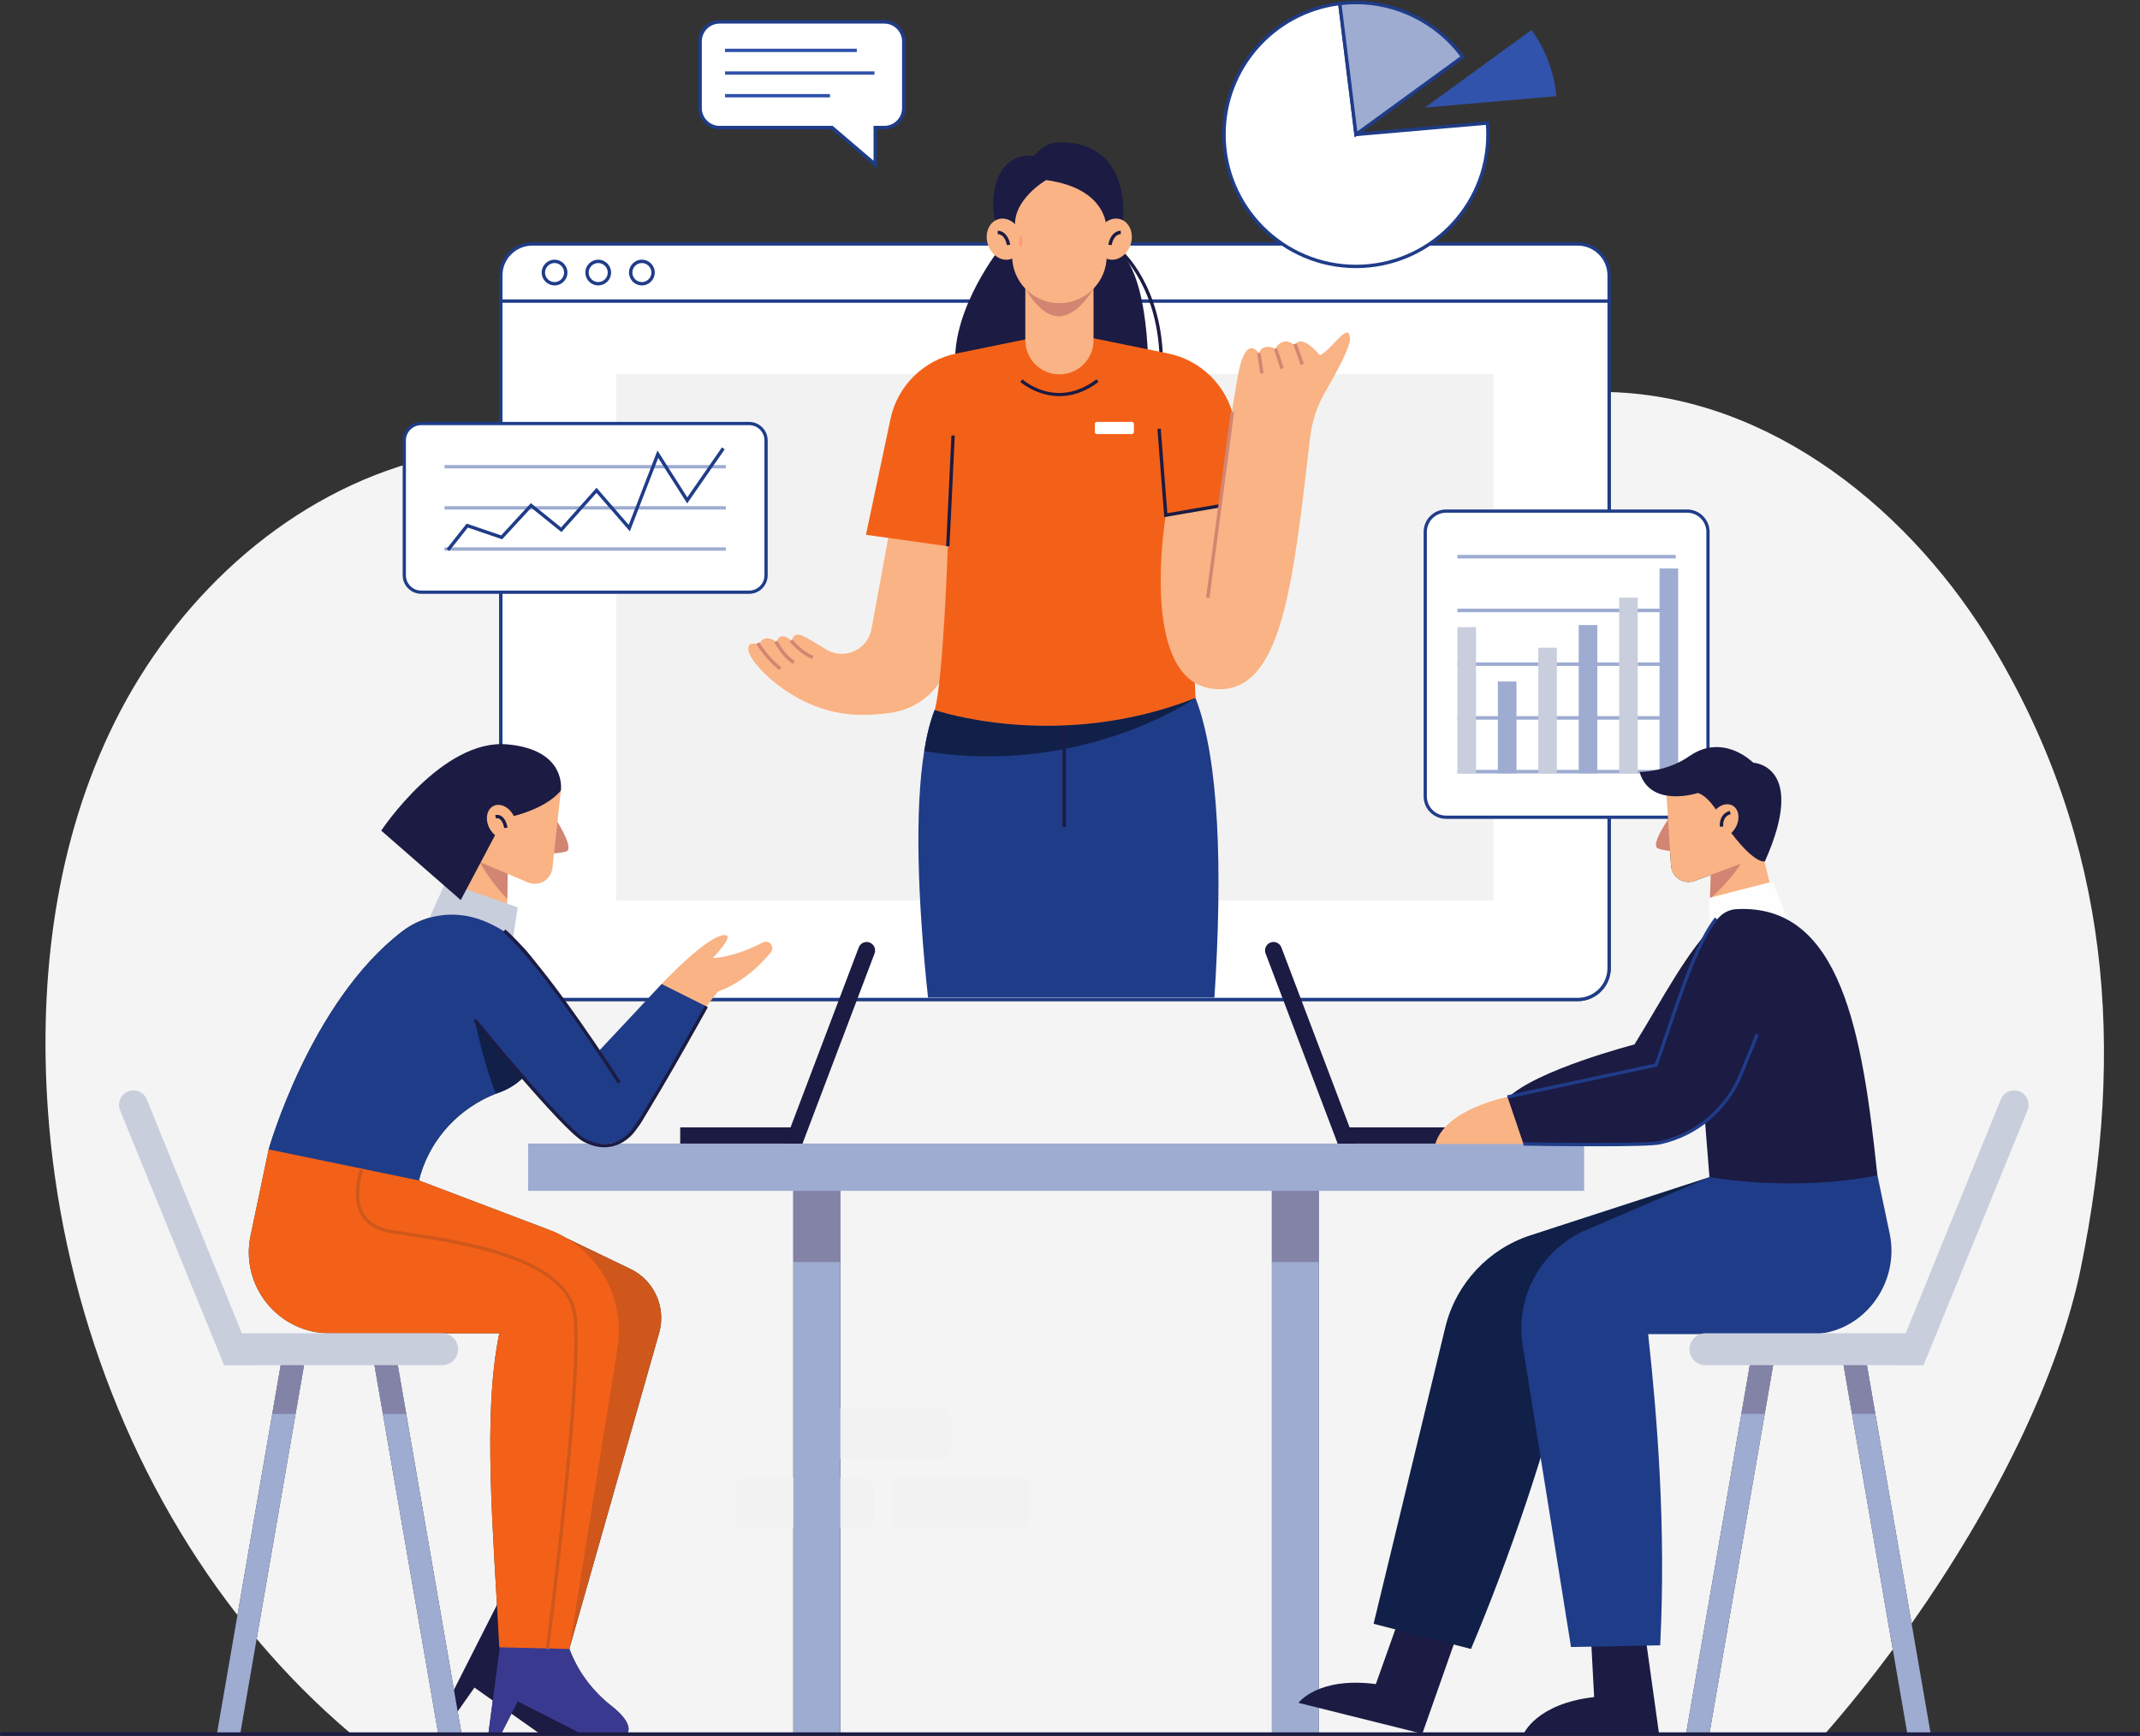 <?xml version="1.0" encoding="UTF-8"?> <svg xmlns="http://www.w3.org/2000/svg" width="948" height="769" viewBox="0 0 948 769" fill="none"><rect x="0" y="0" width="948" height="769" fill="#333333" stroke="none"/> <g clip-path="url(#clip0_416_535)"> <path d="M808.362 768.157H757.217L786.885 596.656H776.561H776.543L771.41 626.323H771.424L746.885 768.157H204.484L179.946 626.327L174.813 596.661H164.488L169.62 626.327L194.159 768.157H155.663C140.463 755.325 126.462 741.191 113.696 725.985L130.939 626.327L136.072 596.661H125.746L120.614 626.327L105.19 715.474C55.843 652.088 26.904 572.211 21.229 492C17.068 433.168 24.558 372.499 51.003 319.496C77.446 266.493 124.27 221.867 181.852 205.104C194.851 201.319 207.947 198.986 221.128 197.791V350.632L209.768 362.532L212.632 381.877L221.128 385.477V411.262C218.035 409.459 214.736 407.989 211.278 406.889C207.645 405.734 203.904 405.169 200.185 405.169C192.331 405.169 184.581 407.698 178.19 412.59C137.47 443.724 119.022 509.165 119.022 509.165L111 547.361C106.316 569.659 123.333 590.622 146.12 590.622H221.182C213.673 627.313 218.553 677.792 221.182 729.725L221.409 729.729L216.347 768.068H222.006L229.365 753.687L256.535 767.514H278.045C278.045 767.514 280.998 763.618 270.91 755.723C262.347 749.023 255.845 740.258 252.211 730.35L291.997 590.443C295.208 579.156 289.827 567.195 279.249 562.107L250.783 548.414C248.457 547.039 245.988 545.848 243.389 544.861L185.599 522.929C185.792 522.086 186.03 521.175 186.313 520.225C191.282 503.827 203.735 490.737 219.64 484.488C220.13 484.31 220.621 484.118 221.127 483.935C221.648 483.743 222.154 483.556 222.659 483.341C231.184 479.815 237.195 472.478 239.501 463.927C240.527 460.088 240.825 456.013 240.26 451.921L239.104 443.493H698.913C706.992 443.493 713.562 436.922 713.562 428.841V173.681C785.023 175.895 847.407 226.737 883.452 287.501C934.507 373.545 941.707 463.936 921.783 561.736C912.066 609.434 883.689 666.866 846.817 719.143L825.626 596.656H815.293H815.289L820.413 626.323H820.431L838.485 730.675C828.884 743.641 818.788 756.223 808.362 768.157ZM563.448 515.19V768.099H584.283V559.076V514.499H563.448V515.19ZM351.444 515.19V768.099H372.272V559.076V514.499H351.444V515.19ZM759.654 344.468L738.038 349.175L740.248 383.424C740.44 386.334 742.225 388.893 744.894 390.066C745.894 390.506 746.965 390.726 748.036 390.726C748.96 390.726 749.888 390.565 750.768 390.232L772.258 382.204L775.95 363.108L759.654 344.468Z" fill="#F4F4F4"></path> <path d="M382.969 676.912H329.858C327.627 676.912 325.819 675.1 325.819 672.868V658.586C325.819 656.354 327.627 654.547 329.858 654.547H382.969C385.199 654.547 387.007 656.354 387.007 658.586V672.868C387.007 675.1 385.199 676.912 382.969 676.912Z" fill="#F2F2F2"></path> <path d="M452.398 676.912H399.286C397.056 676.912 395.248 675.1 395.248 672.868V658.586C395.248 656.354 397.056 654.547 399.286 654.547H452.398C454.629 654.547 456.437 656.354 456.437 658.586V672.868C456.437 675.1 454.629 676.912 452.398 676.912Z" fill="#F2F2F2"></path> <path d="M417.188 646.161H364.076C361.845 646.161 360.038 644.353 360.038 642.126V627.839C360.038 625.612 361.845 623.805 364.076 623.805H417.188C419.418 623.805 421.226 625.612 421.226 627.839V642.126C421.226 644.353 419.418 646.161 417.188 646.161Z" fill="#F2F2F2"></path> <path d="M712.821 121.993C712.821 114.304 706.595 108.079 698.909 108.079H235.777C228.093 108.079 221.863 114.304 221.863 121.993V133.4H712.821V121.993Z" fill="white"></path> <path d="M222.598 132.663H712.089V121.993C712.089 114.727 706.175 108.812 698.909 108.812H235.777C228.511 108.812 222.598 114.727 222.598 121.993V132.663ZM713.558 134.133H221.126V121.993C221.126 113.912 227.699 107.342 235.777 107.342H698.909C706.988 107.342 713.558 113.912 713.558 121.993V134.133Z" fill="#1F3C88"></path> <path d="M221.863 133.4V428.843C221.863 436.525 228.093 442.756 235.777 442.756H698.909C706.595 442.756 712.821 436.525 712.821 428.843V133.4H221.863Z" fill="white"></path> <path d="M222.598 134.133V428.843C222.598 436.109 228.511 442.024 235.777 442.024H698.909C706.175 442.024 712.089 436.109 712.089 428.843V134.133H222.598ZM698.909 443.494H235.777C227.699 443.494 221.126 436.925 221.126 428.843V132.663H713.558V428.843C713.558 436.925 706.988 443.494 698.909 443.494Z" fill="#1F3C88"></path> <path d="M250.626 120.737C250.626 123.475 248.406 125.694 245.666 125.694C242.928 125.694 240.708 123.475 240.708 120.737C240.708 118 242.928 115.78 245.666 115.78C248.406 115.78 250.626 118 250.626 120.737Z" fill="white"></path> <path d="M245.666 116.524C243.343 116.524 241.451 118.416 241.451 120.737C241.451 123.064 243.343 124.95 245.666 124.95C247.991 124.95 249.882 123.064 249.882 120.737C249.882 118.416 247.991 116.524 245.666 116.524ZM245.666 126.438C242.522 126.438 239.964 123.885 239.964 120.737C239.964 117.595 242.522 115.036 245.666 115.036C248.812 115.036 251.37 117.595 251.37 120.737C251.37 123.885 248.812 126.438 245.666 126.438Z" fill="#1F3C88"></path> <path d="M269.967 120.737C269.967 123.475 267.747 125.694 265.007 125.694C262.269 125.694 260.048 123.475 260.048 120.737C260.048 118 262.269 115.78 265.007 115.78C267.747 115.78 269.967 118 269.967 120.737Z" fill="white"></path> <path d="M265.007 116.524C262.684 116.524 260.792 118.416 260.792 120.737C260.792 123.064 262.684 124.95 265.007 124.95C267.332 124.95 269.223 123.064 269.223 120.737C269.223 118.416 267.332 116.524 265.007 116.524ZM265.007 126.438C261.863 126.438 259.304 123.885 259.304 120.737C259.304 117.595 261.863 115.036 265.007 115.036C268.152 115.036 270.711 117.595 270.711 120.737C270.711 123.885 268.152 126.438 265.007 126.438Z" fill="#1F3C88"></path> <path d="M289.308 120.737C289.308 123.475 287.087 125.694 284.348 125.694C281.61 125.694 279.389 123.475 279.389 120.737C279.389 118 281.61 115.78 284.348 115.78C287.087 115.78 289.308 118 289.308 120.737Z" fill="white"></path> <path d="M284.348 116.524C282.024 116.524 280.133 118.416 280.133 120.737C280.133 123.064 282.024 124.95 284.348 124.95C286.673 124.95 288.564 123.064 288.564 120.737C288.564 118.416 286.673 116.524 284.348 116.524ZM284.348 126.438C281.204 126.438 278.646 123.885 278.646 120.737C278.646 117.595 281.204 115.036 284.348 115.036C287.493 115.036 290.052 117.595 290.052 120.737C290.052 123.885 287.493 126.438 284.348 126.438Z" fill="#1F3C88"></path> <path d="M661.654 398.898H539.735C540.217 360.741 537.307 329.1 529.608 309.177C529.612 309.177 529.612 309.177 529.612 309.177L529.309 302.506C531.483 303.798 533.946 304.684 536.749 305.071C537.99 305.244 539.195 305.327 540.356 305.327C544.721 305.327 548.523 304.131 551.862 301.887C570.085 289.611 574.21 245.8 580.44 193.433C581.275 186.423 583.551 179.656 587.104 173.569C588.541 171.111 590.103 168.362 591.585 165.612H661.654V398.898ZM407.595 398.898H273.033V165.612H423.606C423.72 166.326 423.855 167.035 424.012 167.737L449.573 166.672L416.488 209.595L419.873 241.98C419.873 241.98 419.873 241.986 419.873 241.992C419.871 241.986 419.87 241.98 419.868 241.974L413.649 234H394.25L386.052 278.661C385.085 283.898 381.098 288.081 375.906 289.271C374.909 289.509 373.897 289.611 372.885 289.611C370.356 289.611 367.857 288.896 365.685 287.516C361.459 284.808 355.612 281.25 353.827 281.131C353.745 281.131 353.666 281.125 353.588 281.125C350.916 281.125 350.748 284.035 350.748 284.035C350.748 284.035 348.589 281.809 346.636 281.809C345.59 281.809 344.603 282.446 344.038 284.403C344.038 284.403 341.987 282.755 339.849 282.755C338.521 282.755 337.16 283.392 336.234 285.457C336.234 285.457 335.088 285.064 333.918 285.064C332.274 285.064 330.584 285.838 331.957 289.545C334.307 295.883 354.184 316.675 381.559 316.675C387.019 316.675 391.661 316.288 395.648 315.604C397.85 315.229 399.963 314.634 401.956 313.819C407.722 311.521 412.588 307.558 416.047 302.566C415.457 307.647 414.799 311.855 414.074 314.485H414.067C412.088 319.472 410.555 325.601 409.41 332.712C406.649 349.893 406.227 372.774 407.595 398.898ZM525.904 226.567L524.774 201.377L492.853 165.612H548.541C545.163 182.59 540.24 224.092 540.24 224.092L525.904 226.567Z" fill="#F2F2F2"></path> <path d="M537.981 441.911H411.105C406.419 398.095 405.214 358.819 409.41 332.713C410.555 325.602 412.088 319.472 414.066 314.485L467.488 303.613L529.608 309.177C540.052 336.194 541.685 384.771 537.981 441.911Z" fill="#1F3C88"></path> <path d="M470.693 366.347H472.179V315.768H470.693V366.347Z" fill="#1B1B43"></path> <path d="M437.865 335.045C428.839 335.045 419.325 334.343 409.41 332.712C410.555 325.601 412.088 319.472 414.066 314.485H414.074C414.072 314.491 414.072 314.491 414.071 314.491C414.071 314.491 434.182 321.495 463.779 321.495C466.024 321.495 468.336 321.453 470.693 321.364V331.945C460.713 333.837 449.706 335.045 437.865 335.045ZM472.179 331.659V321.305C489.34 320.537 509.059 317.264 529.599 309.183C529.202 309.462 507.225 324.709 472.179 331.659Z" fill="#102048"></path> <path d="M470.693 331.945V321.364C471.184 321.352 471.679 321.328 472.179 321.305V331.659C471.684 331.754 471.193 331.856 470.693 331.945Z" fill="#1B1B43"></path> <path d="M442.305 110.912C442.305 110.912 418.211 141.637 424.012 167.737L508.657 164.209C508.657 164.209 509.38 113.085 490.889 108.734L442.305 110.912Z" fill="#1B1B43"></path> <path d="M515.201 161.167H513.71C513.71 127.682 496.294 112.293 496.12 112.144L497.089 111.014C497.267 111.168 515.201 127.003 515.201 161.167Z" fill="#1B1B43"></path> <path d="M421.699 285.463C421.594 288.956 420.91 292.318 419.735 295.472C416.67 303.774 410.243 310.516 401.957 313.819C399.963 314.634 397.85 315.229 395.648 315.604C391.661 316.288 387.019 316.675 381.559 316.675C354.184 316.675 334.308 295.883 331.957 289.545C329.607 283.195 336.234 285.457 336.234 285.457C338.652 280.06 344.038 284.404 344.038 284.404C345.659 278.78 350.748 284.035 350.748 284.035C350.748 284.035 350.926 280.952 353.827 281.131C355.613 281.25 361.459 284.808 365.685 287.516C367.857 288.897 370.357 289.611 372.885 289.611C373.897 289.611 374.909 289.509 375.906 289.272C381.098 288.081 385.085 283.898 386.052 278.661L394.25 234H413.649L419.869 241.974C422.308 251.811 422.16 271.955 421.699 285.463Z" fill="#F9B384"></path> <path d="M463.623 148.438L423.727 156.573C409.059 159.561 397.564 170.968 394.466 185.613L383.615 236.904L419.872 241.98L463.623 148.438Z" fill="#F36118"></path> <path d="M477.521 148.438L517.419 156.573C532.09 159.561 543.578 170.968 546.68 185.613L551.607 222.039L516.437 228.204L477.521 148.438Z" fill="#F36118"></path> <path d="M419.872 241.98C419.872 241.98 417.939 300.477 414.071 314.491C414.071 314.491 468.215 333.35 529.612 309.177L524.774 201.377L477.521 148.438H463.623L416.489 209.596L419.872 241.98Z" fill="#F36118"></path> <path d="M598.012 149.885C598.235 153.711 591.942 165.286 587.104 173.569C583.551 179.657 581.275 186.423 580.44 193.433C574.209 245.801 570.085 289.611 551.862 301.887C547.64 304.726 542.667 305.886 536.749 305.071C532.563 304.488 529.13 302.81 526.314 300.293C507.122 283.214 516.437 228.198 516.437 228.198L540.239 224.092C540.239 224.092 545.569 179.133 548.947 163.661C552.339 148.207 557.646 156.419 557.646 156.419C559.583 151.581 564.895 154.485 564.895 154.485C568.764 148.207 573.598 153.027 573.598 153.027C576.499 147.237 584.725 157.383 584.725 157.383C590.041 154.961 597.539 141.851 598.012 149.885Z" fill="#F9B384"></path> <path d="M420.616 242.015L419.129 241.944L421.471 192.873L422.958 192.944L420.616 242.015Z" fill="#1B1B43"></path> <path d="M515.758 229.078L512.723 189.987L514.205 189.874L517.115 227.335L540.123 223.36L540.373 224.829L515.758 229.078Z" fill="#1B1B43"></path> <path d="M535.772 264.908L534.294 264.718L545.212 182.394L546.684 182.59L535.772 264.908Z" fill="#D28572"></path> <path d="M558.289 165.434L556.914 156.532L558.387 156.306L559.762 165.208L558.289 165.434Z" fill="#D28572"></path> <path d="M567.247 163.506L564.386 154.788L565.796 154.324L568.657 163.042L567.247 163.506Z" fill="#D28572"></path> <path d="M576.178 161.667L572.942 152.574L574.348 152.08L577.579 161.167L576.178 161.667Z" fill="#D28572"></path> <path d="M501.409 192.284H485.908C485.408 192.284 485.011 191.885 485.011 191.391V187.791C485.011 187.297 485.408 186.893 485.908 186.893H501.409C501.904 186.893 502.302 187.297 502.302 187.791V191.391C502.302 191.885 501.904 192.284 501.409 192.284Z" fill="white"></path> <path d="M469.358 175.485C459.146 175.485 452.072 169.254 451.965 169.159L452.965 168.058C453.572 168.606 468.109 181.352 485.743 168.017L486.636 169.201C480.409 173.914 474.487 175.485 469.358 175.485Z" fill="#1B1B43"></path> <path d="M359.769 291.914C356.602 290.682 353.158 288.04 349.812 284.279L350.924 283.285C354.115 286.88 357.36 289.379 360.308 290.528L359.769 291.914Z" fill="#D28572"></path> <path d="M351.272 294.079C348.23 292.157 345.531 289.027 343.022 284.516L344.323 283.79C346.707 288.081 349.24 291.038 352.067 292.823L351.272 294.079Z" fill="#D28572"></path> <path d="M345.274 296.835C341.641 294.134 338.297 290.36 335.05 285.297L336.303 284.493C339.451 289.403 342.676 293.05 346.163 295.645L345.274 296.835Z" fill="#D28572"></path> <path d="M469.309 165.845C460.967 165.845 454.205 159.079 454.205 150.736V125.236H484.422V150.736C484.422 159.079 477.655 165.845 469.309 165.845Z" fill="#F9B384"></path> <path d="M454.201 127.818C463.543 143.517 473.567 144.802 484.449 127.943L454.201 127.818Z" fill="#D28572"></path> <path d="M469.309 134.299C457.736 134.299 448.354 124.92 448.354 113.346V77.992H490.269V113.346C490.269 124.92 480.887 134.299 469.309 134.299Z" fill="#F9B384"></path> <path d="M490.032 100.236C490.05 101.039 490.778 83.496 463.435 79.777C463.435 79.777 448.002 88.614 449.769 101.349L441.385 99.766C438.146 90.935 439.262 67.316 458.231 68.994C458.231 68.994 462.32 63.15 469.019 63.043C503.047 62.484 497.673 100.218 496.857 101.307L490.032 100.236Z" fill="#1B1B43"></path> <path d="M500.833 108.354C499.231 113.21 494.669 116.066 490.639 114.739C486.609 113.412 484.645 108.401 486.247 103.54C487.85 98.684 492.411 95.821 496.441 97.154C500.472 98.481 502.436 103.492 500.833 108.354Z" fill="#F9B384"></path> <path d="M492.46 108.591L490.983 108.407C491.242 106.354 492.715 102.414 496.455 102.194L496.544 103.682C493.09 103.884 492.465 108.544 492.46 108.591Z" fill="#1B1B43"></path> <path d="M437.653 108.354C439.255 113.21 443.819 116.066 447.845 114.739C451.876 113.412 453.839 108.401 452.237 103.54C450.635 98.684 446.073 95.821 442.045 97.154C438.018 98.481 436.051 103.492 437.653 108.354Z" fill="#F9B384"></path> <path d="M446.025 108.591C446 108.401 445.381 103.884 441.946 103.682L442.033 102.194C445.772 102.414 447.247 106.354 447.501 108.407L446.025 108.591Z" fill="#1B1B43"></path> <path d="M452.402 109.734C451.858 108.949 451.536 107.991 451.536 106.961C451.536 105.92 451.867 104.95 452.425 104.158C452.942 106.098 452.902 108.038 452.402 109.734Z" fill="#FF957B"></path> <path d="M331.87 262.331H186.592C182.455 262.331 179.101 258.981 179.101 254.845V195.105C179.101 190.969 182.455 187.612 186.592 187.612H331.87C336.007 187.612 339.361 190.969 339.361 195.105V254.845C339.361 258.981 336.007 262.331 331.87 262.331Z" fill="white"></path> <path d="M186.592 188.333C182.857 188.333 179.817 191.368 179.817 195.105V254.846C179.817 258.577 182.857 261.618 186.592 261.618H331.87C335.606 261.618 338.645 258.577 338.645 254.846V195.105C338.645 191.368 335.606 188.333 331.87 188.333H186.592ZM331.87 263.052H186.592C182.067 263.052 178.385 259.369 178.385 254.846V195.105C178.385 190.583 182.067 186.899 186.592 186.899H331.87C336.395 186.899 340.077 190.583 340.077 195.105V254.846C340.077 259.369 336.395 263.052 331.87 263.052Z" fill="#1F3C88"></path> <path d="M321.531 207.495H196.931V206.007H321.531V207.495Z" fill="#9EACD2"></path> <path d="M321.531 225.716H196.931V224.229H321.531V225.716Z" fill="#9EACD2"></path> <path d="M321.531 243.944H196.931V242.456H321.531V243.944Z" fill="#9EACD2"></path> <path d="M199.013 244.074L197.848 243.152L206.728 231.953L222.016 237.172L235.177 222.883L248.559 233.666L264.272 216.082L278.521 232.518L291.252 199.574L304.46 220.325L319.815 198.188L321.038 199.032L304.407 223.014L291.578 202.853L279.017 235.362L264.255 218.331L248.726 235.708L235.328 224.919L222.453 238.897L207.242 233.702L199.013 244.074Z" fill="#1F3C88"></path> <path d="M600.686 59.568L593.513 1.565C564.609 5.106 542.23 29.713 542.23 59.568C542.23 91.852 568.403 118.024 600.686 118.024C632.968 118.024 659.141 91.852 659.141 59.568C659.141 57.86 659.052 56.171 658.909 54.498L600.686 59.568Z" fill="white"></path> <path d="M592.866 2.399C564.368 6.261 542.971 30.707 542.971 59.569C542.971 91.394 568.858 117.28 600.686 117.28C632.513 117.28 658.4 91.394 658.4 59.569C658.4 58.218 658.347 56.819 658.231 55.307L600.039 60.372L592.866 2.399ZM600.686 118.768C568.037 118.768 541.485 92.215 541.485 59.569C541.485 29.707 563.815 4.452 593.42 0.828L594.156 0.738L601.333 58.765L659.588 53.695L659.655 54.439C659.811 56.278 659.887 57.956 659.887 59.569C659.887 92.215 633.326 118.768 600.686 118.768Z" fill="#1F3C88"></path> <path d="M631.183 47.666L689.411 42.596C688.469 31.689 684.542 21.637 678.436 13.265L631.183 47.666Z" fill="#3153AC"></path> <path d="M647.938 25.167C637.307 10.593 620.11 1.113 600.686 1.113C598.258 1.113 595.865 1.28 593.513 1.566L600.686 59.569L647.938 25.167Z" fill="#9EACD2"></path> <path d="M594.343 2.22L601.27 58.224L646.894 25.006C636.022 10.498 618.807 1.857 600.686 1.857C598.615 1.857 596.53 1.976 594.343 2.22ZM600.101 60.913L592.683 0.917L593.42 0.827C595.95 0.518 598.325 0.369 600.686 0.369C619.525 0.369 637.414 9.474 648.537 24.732L648.978 25.333L600.101 60.913Z" fill="#1F3C88"></path> <path d="M747.385 362.021H640.601C635.499 362.021 631.371 357.891 631.371 352.791V235.636C631.371 230.542 635.499 226.406 640.601 226.406H747.385C752.486 226.406 756.619 230.542 756.619 235.636V352.791C756.619 357.891 752.486 362.021 747.385 362.021Z" fill="white"></path> <path d="M640.601 227.121C635.905 227.121 632.085 230.941 632.085 235.636V352.791C632.085 357.486 635.905 361.306 640.601 361.306H747.385C752.084 361.306 755.905 357.486 755.905 352.791V235.636C755.905 230.941 752.084 227.121 747.385 227.121H640.601ZM747.385 362.735H640.601C635.12 362.735 630.656 358.278 630.656 352.791V235.636C630.656 230.156 635.12 225.692 640.601 225.692H747.385C752.87 225.692 757.333 230.156 757.333 235.636V352.791C757.333 358.278 752.87 362.735 747.385 362.735Z" fill="#1F3C88"></path> <path d="M742.345 247.389H645.64V245.824H742.345V247.389Z" fill="#9EACD2"></path> <path d="M742.345 271.193H645.64V269.628H742.345V271.193Z" fill="#9EACD2"></path> <path d="M742.345 294.996H645.64V293.432H742.345V294.996Z" fill="#9EACD2"></path> <path d="M742.345 318.799H645.64V317.234H742.345V318.799Z" fill="#9EACD2"></path> <path d="M742.345 342.603H645.64V341.038H742.345V342.603Z" fill="#9EACD2"></path> <path d="M653.874 342.603H645.64V277.816H653.874V342.603Z" fill="#C9CEDD"></path> <path d="M671.781 342.603H663.546V301.887H671.781V342.603Z" fill="#9EACD2"></path> <path d="M689.688 342.603H681.453V286.933H689.688V342.603Z" fill="#C9CEDD"></path> <path d="M707.595 342.603H699.36V276.882H707.595V342.603Z" fill="#9EACD2"></path> <path d="M725.501 342.603H717.267V264.748H725.501V342.603Z" fill="#C9CEDD"></path> <path d="M743.408 342.603H735.173V251.828H743.408V342.603Z" fill="#9EACD2"></path> <path d="M391.725 9.67H318.784C313.996 9.67 310.115 13.55 310.115 18.34V47.862C310.115 52.653 313.996 56.533 318.784 56.533H368.597L387.747 72.898V56.533H391.725C396.513 56.533 400.393 52.653 400.393 47.862V18.34C400.393 13.55 396.513 9.67 391.725 9.67Z" fill="white"></path> <path d="M318.784 10.45C314.435 10.45 310.896 13.991 310.896 18.341V47.863C310.896 52.213 314.435 55.754 318.784 55.754H368.885L386.966 71.202V55.754H391.725C396.074 55.754 399.612 52.213 399.612 47.863V18.341C399.612 13.991 396.074 10.45 391.725 10.45H318.784ZM388.529 74.594L368.308 57.313H318.784C313.573 57.313 309.334 53.075 309.334 47.863V18.341C309.334 13.128 313.573 8.891 318.784 8.891H391.725C396.936 8.891 401.175 13.128 401.175 18.341V47.863C401.175 53.075 396.936 57.313 391.725 57.313H388.529V74.594Z" fill="#1F3C88"></path> <path d="M379.565 23.06H321.17V21.572H379.565V23.06Z" fill="#3153AC"></path> <path d="M387.375 33.099H321.17V31.611H387.375V33.099Z" fill="#3153AC"></path> <path d="M367.663 43.144H321.17V41.656H367.663V43.144Z" fill="#3153AC"></path> <path d="M351.442 768.103H372.271V515.189H351.442V768.103Z" fill="#9EACD2"></path> <path d="M563.448 768.103H584.279V515.189H563.448V768.103Z" fill="#9EACD2"></path> <path d="M372.271 559.076V515.19H351.442V514.498H372.271V559.076Z" fill="#B2B2C6"></path> <path d="M351.442 559.076H372.271V515.189H351.442V559.076Z" fill="#8383A7"></path> <path d="M584.279 559.076V515.19H563.448V514.498H584.279V559.076Z" fill="#B2B2C6"></path> <path d="M563.448 559.076H584.279V515.189H563.448V559.076Z" fill="#8383A7"></path> <path d="M701.752 527.526H233.967V506.567H701.752V527.526Z" fill="#9EACD2"></path> <path d="M646.733 506.589H592.567V499.408H646.733V506.589Z" fill="#1B1B43"></path> <path d="M600.578 506.589H592.567L560.637 422.356C559.708 419.905 561.52 417.28 564.14 417.28C565.698 417.28 567.091 418.244 567.644 419.702L600.578 506.589Z" fill="#1B1B43"></path> <path d="M301.327 506.589H355.498V499.408H301.327V506.589Z" fill="#1B1B43"></path> <path d="M347.483 506.589H355.498L387.426 422.356C388.355 419.905 386.545 417.28 383.922 417.28C382.365 417.28 380.97 418.244 380.419 419.702L347.483 506.589Z" fill="#1B1B43"></path> <path d="M194.831 409.604L224.384 414.352L224.709 398.16L225.02 382.045L225.291 368.263L217.095 364.395L203.054 380.849L194.831 409.604Z" fill="#F9B384"></path> <path d="M212.636 381.873C212.636 381.873 216.203 389.359 224.709 398.16L225.02 382.046L212.636 381.873Z" fill="#D28572"></path> <path d="M245.493 361.943C245.836 362.14 254.85 375.94 250.799 377.189C246.75 378.439 241.637 377.957 241.637 377.957L245.493 361.943Z" fill="#D28572"></path> <path d="M248.459 350.203L244.731 384.515C244.415 387.425 242.504 389.912 239.776 390.978C237.87 391.716 235.749 391.686 233.867 390.889L212.631 381.879L209.766 362.533L226.958 344.525L248.459 350.203Z" fill="#F9B384"></path> <path d="M197.376 390.775L187.209 413.335L226.635 419.536L229.363 401.933L197.376 390.775Z" fill="#C9CEDD"></path> <path d="M223.272 362.484C223.272 362.484 240.703 359.545 248.459 350.202C248.459 350.202 251.335 332.135 224.756 329.743C195.921 327.148 168.883 367.947 168.883 367.947L204.108 398.713L223.272 362.484Z" fill="#1B1B43"></path> <path d="M216.788 366.8C218.771 370.656 222.778 372.548 225.736 371.031C228.695 369.508 229.486 365.145 227.502 361.289C225.519 357.433 221.513 355.541 218.554 357.064C215.595 358.581 214.805 362.944 216.788 366.8Z" fill="#F9B384"></path> <path d="M223.358 366.829C223.237 366.008 222.642 363.675 221.37 362.806C220.882 362.473 220.336 362.378 219.701 362.521L219.374 361.069C220.422 360.83 221.378 361.003 222.215 361.58C224.285 363.003 224.809 366.466 224.829 366.615L223.358 366.829Z" fill="#1B1B43"></path> <path d="M239.499 463.931C237.193 472.482 231.183 479.82 222.658 483.341C222.152 483.555 221.646 483.747 221.125 483.935C220.62 484.122 220.129 484.31 219.638 484.488C203.734 490.737 191.281 503.831 186.312 520.224C186.029 521.175 185.791 522.086 185.598 522.934C185.598 522.934 152.495 527.763 119.021 509.169C119.021 509.169 137.469 443.727 178.189 412.592C187.606 405.385 199.969 403.302 211.277 406.891C216.231 408.468 220.858 410.806 225.024 413.794C229.174 416.799 232.864 420.447 235.929 424.642L236.658 425.654L240.258 451.921C240.824 456.013 240.526 460.093 239.499 463.931Z" fill="#1F3C88"></path> <path d="M239.499 463.931C237.193 472.482 231.183 479.82 222.658 483.341C222.152 483.555 221.646 483.747 221.125 483.935C220.62 484.122 220.129 484.31 219.638 484.488C214.49 471.858 210.265 451.773 210.265 451.773L235.066 455.063L239.499 463.931Z" fill="#102048"></path> <path d="M293.089 435.901C293.089 435.901 314.872 412.616 321.728 414.329C324.703 415.073 315.777 424.374 315.777 424.374C315.777 424.374 324.29 424.535 337.938 417.489C339.43 416.721 341.269 417.376 341.915 418.929C342.321 419.905 342.161 421.018 341.497 421.839C338.608 425.422 329.999 435.05 318.008 439.252L312.92 445.821L300.155 451.898L293.089 435.901Z" fill="#F9B384"></path> <path d="M312.92 445.821L284.43 496.619C280.889 502.907 274.238 506.817 267.008 506.817C264.107 506.817 261.28 506.179 258.706 505.009C256.133 503.831 253.812 502.104 251.907 499.904L210.265 451.773L236.658 425.653L265.565 465.287L293.089 435.901L312.92 445.821Z" fill="#1F3C88"></path> <path d="M273.679 480.002C256.967 453.915 234.774 423.029 222.866 412.847L223.833 411.716C237.572 423.463 262.418 459.663 274.932 479.199L273.679 480.002Z" fill="#1B1B43"></path> <path d="M267.75 508.227C264.707 508.227 261.532 507.375 258.353 505.657C249.238 500.734 211.299 454.223 209.688 452.242L210.842 451.309C211.234 451.791 250.203 499.569 259.06 504.353C269.135 509.794 275.974 504.849 279.153 501.412C284.218 495.945 311.99 445.97 312.27 445.464L313.571 446.184C312.424 448.247 285.43 496.819 280.244 502.425C276.684 506.268 272.369 508.227 267.75 508.227Z" fill="#1B1B43"></path> <path d="M220.932 709.39L195.275 759.984L200.88 760.774L210.182 747.572L239.344 768.156L256.442 768.085C256.442 768.085 259.911 764.644 251.029 755.414C240.587 744.56 234.617 730.331 234.891 715.482L234.915 714.206L227.921 707.069L220.932 709.39Z" fill="#1B1B43"></path> <path d="M222.005 725.203L216.345 768.067H222.005L229.364 753.687L256.533 767.514H278.043C278.043 767.514 280.996 763.622 270.908 755.722C259.048 746.448 251.141 733.192 249.331 718.455L249.175 717.178L241.251 711.1L222.005 725.203Z" fill="#393A8F"></path> <path d="M252.175 730.47L291.996 590.443C295.206 579.156 289.825 567.195 279.248 562.107L243.387 544.861L241.251 711.1L252.175 730.47Z" fill="#CF571B"></path> <path d="M119.021 509.169L110.998 547.36C106.315 569.658 123.332 590.621 146.119 590.621H221.18C213.671 627.317 218.552 677.791 221.18 729.724L252.175 730.47L273.556 596.986C277.133 574.657 264.532 552.881 243.387 544.861L185.598 522.933L119.021 509.169Z" fill="#F36118"></path> <path d="M243.243 730.563L241.767 730.371C241.77 730.349 241.777 730.3 241.786 730.22L243.283 730.255C243.258 730.443 243.245 730.546 243.243 730.563Z" fill="#8889BC"></path> <path d="M243.283 730.255L241.786 730.22C242.439 725.159 257.997 603.899 253.677 581.338C249.14 557.657 203.475 550.819 178.941 547.142C176.758 546.82 174.749 546.517 172.959 546.231C166.814 545.254 162.441 542.598 159.965 538.345C155.08 529.954 159.303 518.444 159.485 517.957L160.879 518.479C160.837 518.595 156.723 529.825 161.254 537.599C163.495 541.451 167.512 543.857 173.193 544.758C174.978 545.044 176.983 545.343 179.161 545.669C204.059 549.4 250.404 556.34 255.137 581.061C257.002 590.796 255.566 618.918 250.87 664.652C247.561 696.871 243.715 726.899 243.283 730.255Z" fill="#CF571B"></path> <path d="M136.071 596.664L130.938 626.326L106.375 768.303H96.05L120.613 626.326L125.746 596.664H136.071Z" fill="#9EACD2"></path> <path d="M204.507 768.303H194.183L169.619 626.326L164.487 596.664H174.812L179.945 626.326L204.507 768.303Z" fill="#9EACD2"></path> <path d="M130.938 626.326H120.613L125.745 596.664H136.071L130.938 626.326Z" fill="#8383A7"></path> <path d="M179.945 626.326H169.619L164.487 596.664H174.812L179.945 626.326Z" fill="#8383A7"></path> <path d="M195.881 604.756H99.26V590.621H195.881C199.783 590.621 202.948 593.79 202.948 597.691C202.948 601.592 199.783 604.756 195.881 604.756Z" fill="#C9CEDD"></path> <path d="M112.898 604.756H99.26L53.197 491.843C51.913 488.696 53.315 485.103 56.387 483.657C59.701 482.091 63.646 483.631 65.025 487.022L112.898 604.756Z" fill="#C9CEDD"></path> <path d="M740.471 360.974C740.123 361.146 730.567 374.47 734.535 375.886C738.507 377.309 743.604 377.053 743.604 377.053L740.471 360.974Z" fill="#D28572"></path> <path d="M788.737 410.533L756.905 414.3L757.494 398.167L758.096 382.105L758.601 368.376L767.576 364.788L781.622 381.629L788.737 410.533Z" fill="#F9B384"></path> <path d="M771.33 382.343C771.33 382.343 767.09 389.674 757.494 398.166L758.096 382.104L771.33 382.343Z" fill="#D28572"></path> <path d="M738.034 349.179L740.244 383.426C740.435 386.336 742.225 388.895 744.89 390.067C746.747 390.888 748.862 390.948 750.763 390.234L772.254 382.206L775.945 363.11L759.65 344.472L738.034 349.179Z" fill="#F9B384"></path> <path d="M762.912 363.097C762.912 363.097 757.632 352.85 752.134 351.285C752.134 351.285 730.973 358.182 726.313 341.954C726.313 341.954 738.23 342.068 748.456 334.909C758.672 327.756 769.339 331.189 776.717 337.866C776.717 337.866 800.832 339.056 781.819 381.605C781.819 381.605 777.039 383.188 764.867 366.192L762.912 363.097Z" fill="#1B1B43"></path> <path d="M768.84 366.603C766.697 370.352 762.653 372.066 759.806 370.441C756.954 368.816 756.378 364.46 758.52 360.711C760.654 356.968 764.702 355.248 767.545 356.873C770.397 358.503 770.973 362.86 768.84 366.603Z" fill="#F9B384"></path> <path d="M761.93 366.275C761.636 364.347 762.167 360.39 766.273 359.218L766.679 360.652C762.796 361.759 763.368 365.877 763.399 366.055L761.93 366.275Z" fill="#1B1B43"></path> <path d="M756.905 414.299L757.271 397.714L785.287 390.525L793.468 411.104L756.905 414.299Z" fill="#FEFEFF"></path> <path d="M761.239 407.635C747.17 421.322 736.936 441.852 724.046 462.681C724.046 462.681 680.342 473.964 667.818 486.483L690.322 497.891L767.188 476.562L761.239 407.635Z" fill="#1B1B43"></path> <path d="M647.599 718.241L630.068 768.014L575.214 754.33C575.214 754.33 583.748 742.663 609.487 746.019L623.176 707.547L647.599 718.241Z" fill="#1B1B43"></path> <path d="M757.271 521.442L678.043 547.195C659.445 553.233 645.243 568.39 640.409 587.345L608.492 719.312L651.638 730.469C668.55 690.377 684.984 642.532 696.271 596.08L757.271 521.442Z" fill="#102048"></path> <path d="M728.51 722.012L734.955 768.129H674.95C674.95 768.129 680.4 754.74 706.193 751.768L704.702 723.993L728.51 722.012Z" fill="#1B1B43"></path> <path d="M829.094 508.299L837.114 546.485C841.796 568.792 825.059 590.996 802.274 590.996H730.116C734.173 628.067 738.079 676.916 735.445 728.85L695.941 729.595L674.553 596.111C670.978 573.782 683.573 552.011 704.72 543.986L757.271 521.447L829.094 508.299Z" fill="#1F3C88"></path> <path d="M831.656 520.702C825.157 458.628 815.865 400.058 769.107 402.748C766.331 402.909 763.725 404.152 761.761 406.116C753.723 414.156 749.612 425.326 750.509 436.662L757.271 521.443C757.271 521.443 793.718 528.137 831.656 520.702Z" fill="#1B1B43"></path> <path d="M667.818 485.925C667.818 485.925 640.297 491.129 635.834 506.75H674.883L682.323 501.546L667.818 485.925Z" fill="#F9B384"></path> <path d="M769.357 416.376L733.651 471.79L667.818 485.925L674.883 506.75L730.085 506.473C744.903 506.178 757.583 498.43 765.827 486.112L796.512 442.036L769.357 416.376Z" fill="#1B1B43"></path> <path d="M667.974 486.648L667.657 485.197L733.089 471.152C734.834 466.233 736.566 461.136 738.239 456.205C745.113 435.978 751.603 416.869 759.654 406.438L760.833 407.342C752.933 417.583 746.479 436.578 739.65 456.687C737.927 461.752 736.142 466.992 734.352 472.04L734.214 472.433L733.812 472.517L667.974 486.648Z" fill="#1F3C88"></path> <path d="M707.273 507.786C691.964 507.786 676.066 507.518 674.87 507.496L674.897 506.01C675.437 506.019 728.634 506.92 735.16 505.465L735.365 505.425C751.147 501.912 764.243 490.862 770.411 475.866L777.784 457.933L779.159 458.504L771.785 476.432C765.434 491.875 751.942 503.26 735.691 506.875L735.49 506.92C732.437 507.599 720.056 507.786 707.273 507.786Z" fill="#1F3C88"></path> <path d="M844.992 768.299H855.32L825.626 596.655H815.293L844.992 768.299Z" fill="#9EACD2"></path> <path d="M757.186 768.299H746.854L776.557 596.655H786.88L757.186 768.299Z" fill="#9EACD2"></path> <path d="M771.419 626.322H771.401L776.539 596.655H776.556L771.419 626.322Z" fill="#B2B2C6"></path> <path d="M781.73 626.322H771.419L776.557 596.655H786.862L781.73 626.322Z" fill="#8383A7"></path> <path d="M820.426 626.322H820.408L815.28 596.655H815.293L820.426 626.322Z" fill="#B2B2C6"></path> <path d="M830.736 626.322H820.426L815.293 596.655H825.604L830.736 626.322Z" fill="#8383A7"></path> <path d="M755.49 604.756H852.107V590.621H755.49C751.58 590.621 748.425 593.79 748.425 597.691C748.425 601.592 751.58 604.756 755.49 604.756Z" fill="#C9CEDD"></path> <path d="M838.467 604.756H852.107L898.172 491.843C899.453 488.696 898.052 485.103 894.985 483.657C891.674 482.091 887.728 483.631 886.344 487.022L838.467 604.756Z" fill="#C9CEDD"></path> <path d="M947.822 768.897H0.159V767.411H947.822V768.897Z" fill="#1B1B43"></path> </g> <defs> <clipPath id="clip0_416_535"> <rect width="948" height="769" fill="white"></rect> </clipPath> </defs> </svg> 